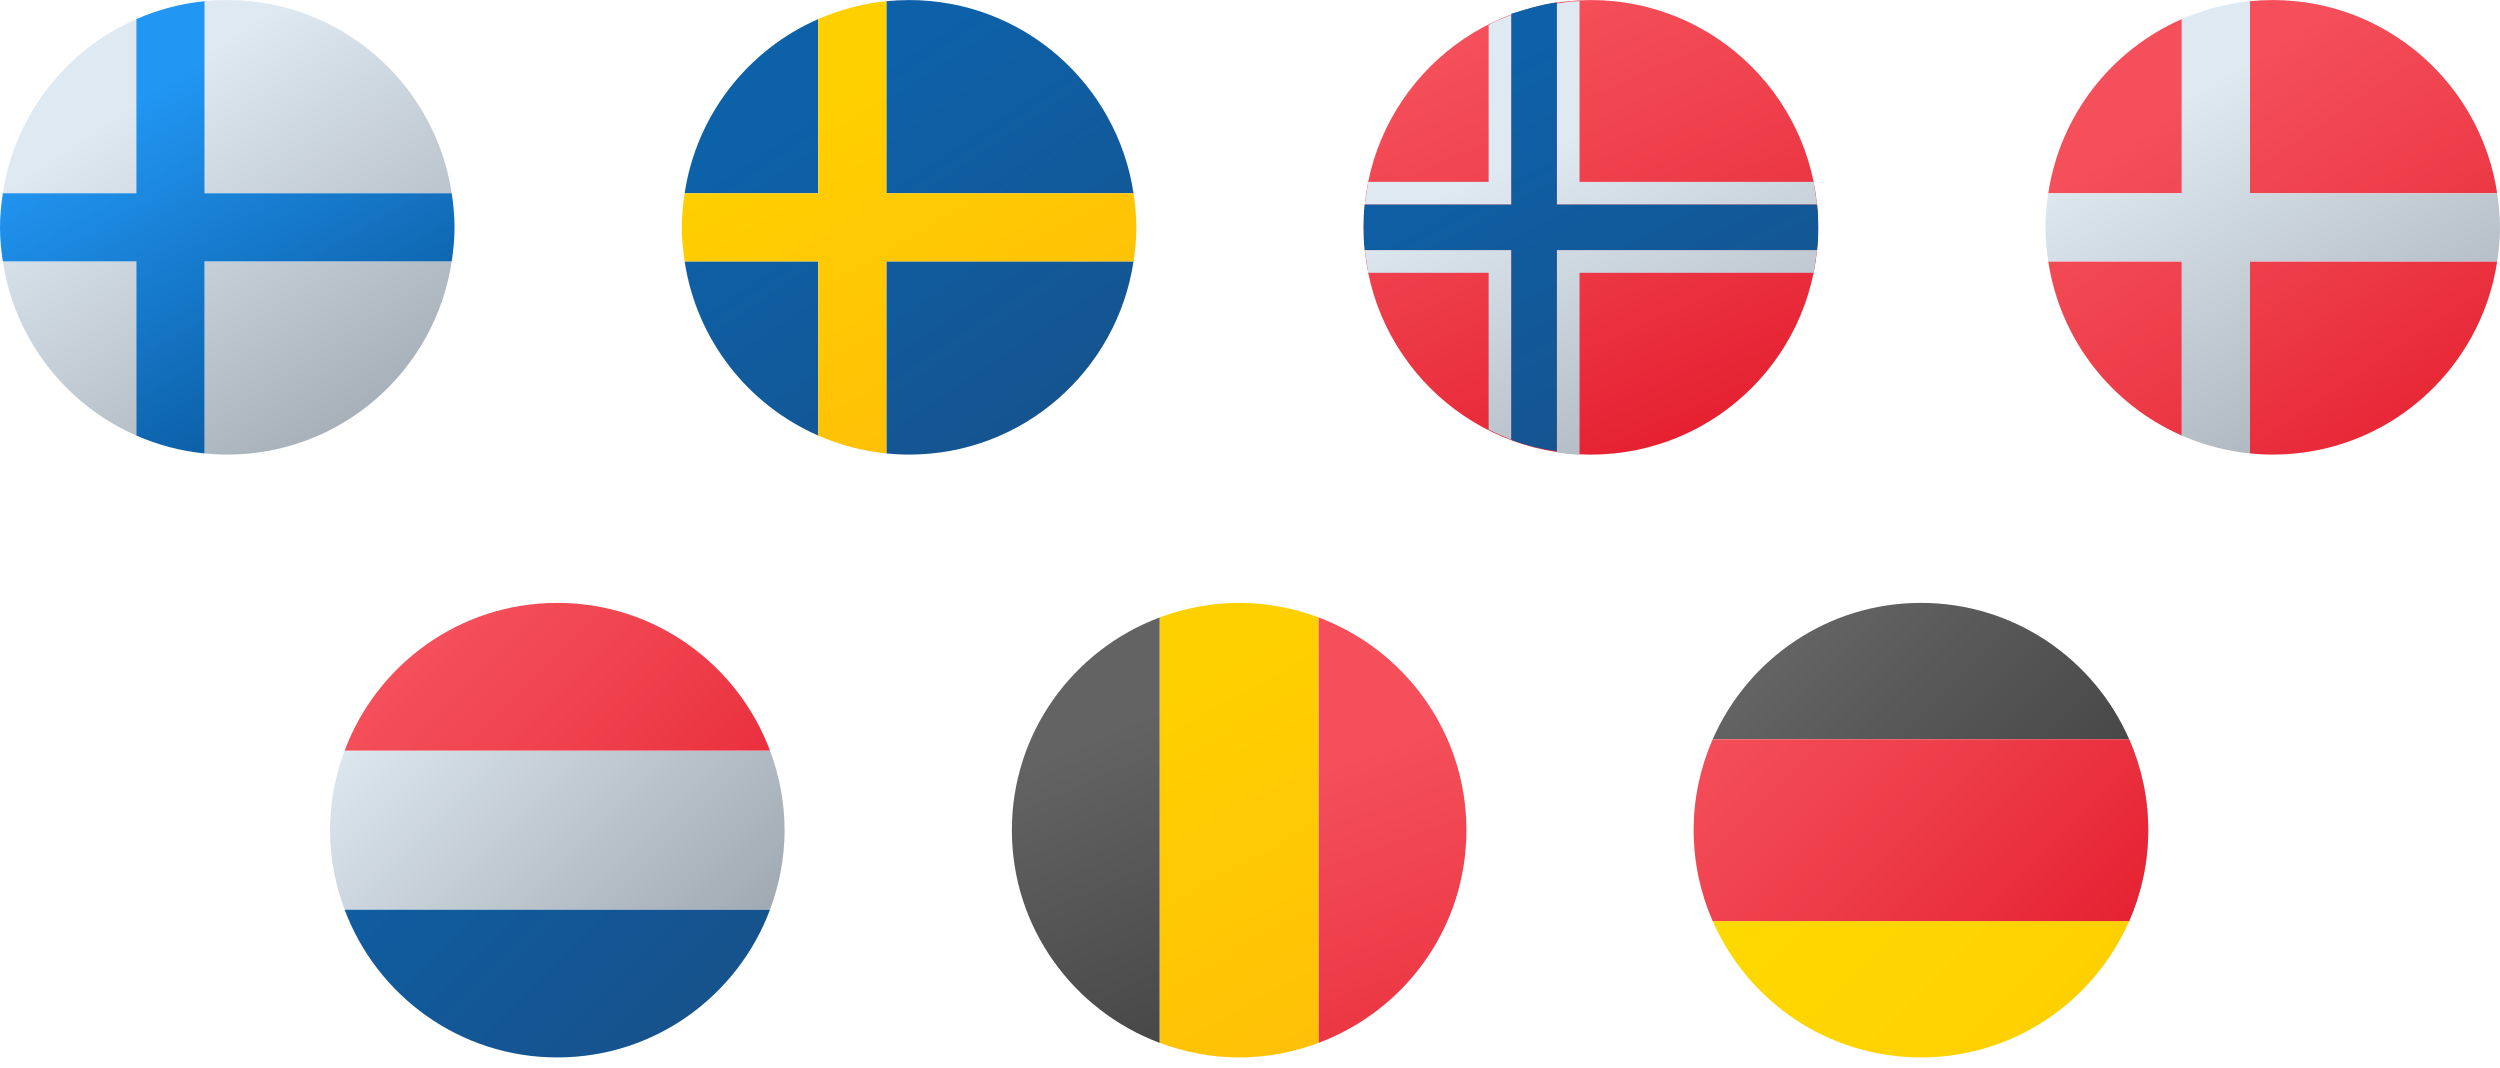 <?xml version="1.0" encoding="UTF-8" standalone="no"?>
<!DOCTYPE svg PUBLIC "-//W3C//DTD SVG 1.1//EN" "http://www.w3.org/Graphics/SVG/1.1/DTD/svg11.dtd">
<svg width="100%" height="100%" viewBox="0 0 220 94" version="1.1" xmlns="http://www.w3.org/2000/svg" xmlns:xlink="http://www.w3.org/1999/xlink" xml:space="preserve" xmlns:serif="http://www.serif.com/" style="fill-rule:evenodd;clip-rule:evenodd;stroke-linejoin:round;stroke-miterlimit:2;">
    <g transform="matrix(1,0,0,1,-679.993,-9387.36)">
        <g>
            <g transform="matrix(1,0,0,1,-19.326,-164.235)">
                <g transform="matrix(1,0,0,1,815.319,9547.6)">
                    <circle cx="24" cy="24" r="20" style="fill:url(#_Linear1);"/>
                </g>
                <g transform="matrix(1,0,0,1,815.319,9547.6)">
                    <path d="M17,5.3C16.3,5.6 15.6,5.8 15,6.2L15,20L4.4,20C4.3,20.7 4.2,21.3 4.1,22L17,22L17,5.3ZM4.1,26C4.2,26.7 4.3,27.3 4.4,28L15,28L15,41.8C15.6,42.1 16.3,42.4 17,42.7L17,26L4.1,26ZM43.9,22C43.8,21.3 43.7,20.7 43.6,20L23,20L23,4.1C22.3,4.1 21.7,4.2 21,4.3L21,22L43.9,22ZM43.6,28C43.7,27.3 43.8,26.7 43.9,26L21,26L21,43.8C21.7,43.9 22.3,44 23,44L23,28L43.6,28Z" style="fill:url(#_Linear2);fill-rule:nonzero;"/>
                </g>
                <g transform="matrix(1,0,0,1,815.319,9547.6)">
                    <path d="M43.9,26C44,25.3 44,24.7 44,24C44,23.3 44,22.7 43.9,22L21,22L21,4.2C19.6,4.4 18.3,4.8 17,5.2L17,22L4.1,22C4,22.7 4,23.3 4,24C4,24.7 4,25.3 4.1,26L17,26L17,42.7C18.3,43.2 19.6,43.5 21,43.7L21,26L43.9,26Z" style="fill:url(#_Linear3);fill-rule:nonzero;"/>
                </g>
            </g>
            <g transform="matrix(1,0,0,1,40.674,-164.235)">
                <g transform="matrix(1,0,0,1,815.319,9547.6)">
                    <path d="M16,5.675L16,21L4.249,21C5.288,14.113 9.819,8.378 16,5.675ZM22,43.899C22.658,43.964 23.325,44 24,44C34.023,44 42.3,36.619 43.751,27L22,27L22,43.899ZM16,42.325L16,27L4.249,27C5.288,33.887 9.819,39.622 16,42.325ZM24,4C23.325,4 22.658,4.036 22,4.101L22,21L43.751,21C42.3,11.381 34.023,4 24,4Z" style="fill:url(#_Linear4);fill-rule:nonzero;"/>
                </g>
                <g transform="matrix(1,0,0,1,815.319,9547.6)">
                    <path d="M43.751,27C43.899,26.019 44,25.022 44,24C44,22.978 43.899,21.981 43.751,21L22,21L22,4.101C19.884,4.311 17.87,4.858 16,5.675L16,21L4.249,21C4.101,21.981 4,22.978 4,24C4,25.022 4.101,26.019 4.249,27L16,27L16,42.325C17.87,43.143 19.884,43.689 22,43.899L22,27L43.751,27Z" style="fill:url(#_Linear5);fill-rule:nonzero;"/>
                </g>
            </g>
            <g transform="matrix(1,0,0,1,-139.326,-164.235)">
                <g transform="matrix(1,0,0,1,815.319,9547.6)">
                    <path d="M16,5.675L16,21L4.249,21C5.288,14.113 9.819,8.378 16,5.675ZM22,43.899C22.658,43.964 23.325,44 24,44C34.023,44 42.3,36.619 43.751,27L22,27L22,43.899ZM16,42.325L16,27L4.249,27C5.288,33.887 9.819,39.622 16,42.325ZM24,4C23.325,4 22.658,4.036 22,4.101L22,21L43.751,21C42.3,11.381 34.023,4 24,4Z" style="fill:url(#_Linear6);fill-rule:nonzero;"/>
                </g>
                <g transform="matrix(1,0,0,1,815.319,9547.6)">
                    <path d="M43.751,27C43.899,26.019 44,25.022 44,24C44,22.978 43.899,21.981 43.751,21L22,21L22,4.101C19.884,4.311 17.87,4.858 16,5.675L16,21L4.249,21C4.101,21.981 4,22.978 4,24C4,25.022 4.101,26.019 4.249,27L16,27L16,42.325C17.87,43.143 19.884,43.689 22,43.899L22,27L43.751,27Z" style="fill:url(#_Linear7);fill-rule:nonzero;"/>
                </g>
            </g>
            <g transform="matrix(1,0,0,1,-79.326,-164.235)">
                <g transform="matrix(1,0,0,1,815.319,9547.6)">
                    <path d="M16,5.675L16,21L4.249,21C5.288,14.113 9.819,8.378 16,5.675ZM22,43.899C22.658,43.964 23.325,44 24,44C34.023,44 42.3,36.619 43.751,27L22,27L22,43.899ZM16,42.325L16,27L4.249,27C5.288,33.887 9.819,39.622 16,42.325ZM24,4C23.325,4 22.658,4.036 22,4.101L22,21L43.751,21C42.3,11.381 34.023,4 24,4Z" style="fill:url(#_Linear8);fill-rule:nonzero;"/>
                </g>
                <g transform="matrix(1,0,0,1,815.319,9547.6)">
                    <path d="M43.751,27C43.899,26.019 44,25.022 44,24C44,22.978 43.899,21.981 43.751,21L22,21L22,4.101C19.884,4.311 17.87,4.858 16,5.675L16,21L4.249,21C4.101,21.981 4,22.978 4,24C4,25.022 4.101,26.019 4.249,27L16,27L16,42.325C17.87,43.143 19.884,43.689 22,43.899L22,27L43.751,27Z" style="fill:url(#_Linear9);fill-rule:nonzero;"/>
                </g>
            </g>
            <g transform="matrix(1,0,0,1,0.968,-213.136)">
                <g transform="matrix(1,0,0,1,763.846,9649.55)">
                    <path d="M24.223,44C26.69,44 29.041,43.532 31.223,42.716L31.223,5.284C29.041,4.468 26.69,4 24.223,4C21.756,4 19.405,4.468 17.223,5.284L17.223,42.715C19.405,43.532 21.756,44 24.223,44Z" style="fill:url(#_Linear10);fill-rule:nonzero;"/>
                </g>
                <g transform="matrix(1,0,0,1,763.846,9649.55)">
                    <path d="M17.223,42.716L17.223,5.284C9.635,8.125 4.223,15.421 4.223,24C4.223,32.579 9.635,39.875 17.223,42.716Z" style="fill:url(#_Linear11);fill-rule:nonzero;"/>
                </g>
                <g transform="matrix(1,0,0,1,763.846,9649.55)">
                    <path d="M44.223,24C44.223,15.421 38.811,8.125 31.223,5.284L31.223,42.715C38.811,39.875 44.223,32.579 44.223,24Z" style="fill:url(#_Linear12);fill-rule:nonzero;"/>
                </g>
            </g>
            <g transform="matrix(1,0,0,1,60.968,-213.136)">
                <g transform="matrix(1,0,0,1,764.069,9649.55)">
                    <path d="M24,44C32.199,44 39.237,39.061 42.324,32L5.676,32C8.763,39.061 15.801,44 24,44Z" style="fill:url(#_Linear13);fill-rule:nonzero;"/>
                </g>
                <g transform="matrix(1,0,0,1,764.069,9649.55)">
                    <path d="M24,4C15.801,4 8.763,8.939 5.676,16L42.325,16C39.237,8.939 32.199,4 24,4Z" style="fill:url(#_Linear14);fill-rule:nonzero;"/>
                </g>
                <g transform="matrix(1,0,0,1,764.069,9649.55)">
                    <path d="M42.324,16L5.676,16C4.604,18.451 4,21.154 4,24C4,26.846 4.604,29.549 5.676,32L42.325,32C43.396,29.549 44,26.846 44,24C44,21.154 43.396,18.451 42.324,16Z" style="fill:url(#_Linear15);fill-rule:nonzero;"/>
                </g>
                <g transform="matrix(1,0,0,1,764.069,9649.55)">
                    <path d="M42.324,16L5.676,16C4.604,18.451 4,21.154 4,24C4,26.846 4.604,29.549 5.676,32L42.325,32C43.396,29.549 44,26.846 44,24C44,21.154 43.396,18.451 42.324,16Z" style="fill:url(#_Linear16);fill-rule:nonzero;"/>
                </g>
            </g>
            <g transform="matrix(1,0,0,1,-59.032,-213.136)">
                <g transform="matrix(1,0,0,1,763.846,9649.55)">
                    <path d="M44.223,24C44.223,21.533 43.755,19.182 42.939,17L5.507,17C4.691,19.182 4.223,21.533 4.223,24C4.223,26.467 4.691,28.818 5.507,31L42.938,31C43.755,28.818 44.223,26.467 44.223,24Z" style="fill:url(#_Linear17);fill-rule:nonzero;"/>
                </g>
                <g transform="matrix(1,0,0,1,763.846,9649.55)">
                    <path d="M42.939,31L5.507,31C8.348,38.588 15.644,44 24.223,44C32.802,44 40.098,38.588 42.939,31Z" style="fill:url(#_Linear18);fill-rule:nonzero;"/>
                </g>
                <g transform="matrix(1,0,0,1,763.846,9649.55)">
                    <path d="M24.223,4C15.644,4 8.348,9.412 5.507,17L42.938,17C40.098,9.412 32.802,4 24.223,4Z" style="fill:url(#_Linear19);fill-rule:nonzero;"/>
                </g>
            </g>
        </g>
    </g>
    <defs>
        <linearGradient id="_Linear1" x1="0" y1="0" x2="1" y2="0" gradientUnits="userSpaceOnUse" gradientTransform="matrix(16.138,36.611,-36.611,16.138,16.218,6.346)"><stop offset="0" style="stop-color:rgb(244,79,90);stop-opacity:1"/><stop offset="0.01" style="stop-color:rgb(244,79,90);stop-opacity:1"/><stop offset="0.45" style="stop-color:rgb(238,61,74);stop-opacity:1"/><stop offset="1" style="stop-color:rgb(229,32,48);stop-opacity:1"/></linearGradient>
        <linearGradient id="_Linear2" x1="0" y1="0" x2="1" y2="0" gradientUnits="userSpaceOnUse" gradientTransform="matrix(15.923,36.476,-36.476,15.923,20.833,16.746)"><stop offset="0" style="stop-color:rgb(223,233,242);stop-opacity:1"/><stop offset="1" style="stop-color:rgb(158,167,176);stop-opacity:1"/><stop offset="1" style="stop-color:rgb(158,167,176);stop-opacity:1"/></linearGradient>
        <linearGradient id="_Linear3" x1="0" y1="0" x2="1" y2="0" gradientUnits="userSpaceOnUse" gradientTransform="matrix(18.579,35.423,-35.423,18.579,16.063,8.867)"><stop offset="0" style="stop-color:rgb(13,97,169);stop-opacity:1"/><stop offset="1" style="stop-color:rgb(22,82,140);stop-opacity:1"/></linearGradient>
        <linearGradient id="_Linear4" x1="0" y1="0" x2="1" y2="0" gradientUnits="userSpaceOnUse" gradientTransform="matrix(21.925,32.859,-32.859,21.925,16.373,12.57)"><stop offset="0" style="stop-color:rgb(244,79,90);stop-opacity:1"/><stop offset="0.01" style="stop-color:rgb(244,79,90);stop-opacity:1"/><stop offset="0.45" style="stop-color:rgb(238,61,74);stop-opacity:1"/><stop offset="1" style="stop-color:rgb(229,32,48);stop-opacity:1"/></linearGradient>
        <linearGradient id="_Linear5" x1="0" y1="0" x2="1" y2="0" gradientUnits="userSpaceOnUse" gradientTransform="matrix(20.66,36.19,-36.19,20.66,17.188,12.067)"><stop offset="0" style="stop-color:rgb(223,233,242);stop-opacity:1"/><stop offset="1" style="stop-color:rgb(158,167,176);stop-opacity:1"/><stop offset="1" style="stop-color:rgb(158,167,176);stop-opacity:1"/></linearGradient>
        <linearGradient id="_Linear6" x1="0" y1="0" x2="1" y2="0" gradientUnits="userSpaceOnUse" gradientTransform="matrix(21.925,32.859,-32.859,21.925,16.373,12.57)"><stop offset="0" style="stop-color:rgb(223,233,242);stop-opacity:1"/><stop offset="1" style="stop-color:rgb(158,167,176);stop-opacity:1"/><stop offset="1" style="stop-color:rgb(158,167,176);stop-opacity:1"/></linearGradient>
        <linearGradient id="_Linear7" x1="0" y1="0" x2="1" y2="0" gradientUnits="userSpaceOnUse" gradientTransform="matrix(14.533,25.458,-25.458,14.533,17.188,12.067)"><stop offset="0" style="stop-color:rgb(33,150,243);stop-opacity:1"/><stop offset="1" style="stop-color:rgb(13,97,169);stop-opacity:1"/></linearGradient>
        <linearGradient id="_Linear8" x1="0" y1="0" x2="1" y2="0" gradientUnits="userSpaceOnUse" gradientTransform="matrix(21.925,32.859,-32.859,21.925,16.373,12.57)"><stop offset="0" style="stop-color:rgb(13,97,169);stop-opacity:1"/><stop offset="1" style="stop-color:rgb(22,82,140);stop-opacity:1"/></linearGradient>
        <linearGradient id="_Linear9" x1="0" y1="0" x2="1" y2="0" gradientUnits="userSpaceOnUse" gradientTransform="matrix(14.533,25.458,-25.458,14.533,17.188,12.067)"><stop offset="0" style="stop-color:rgb(255,208,0);stop-opacity:1"/><stop offset="1" style="stop-color:rgb(255,193,7);stop-opacity:1"/></linearGradient>
        <linearGradient id="_Linear10" x1="0" y1="0" x2="1" y2="0" gradientUnits="userSpaceOnUse" gradientTransform="matrix(15.813,29.164,-29.164,15.813,17.64,11.859)"><stop offset="0" style="stop-color:rgb(255,208,0);stop-opacity:1"/><stop offset="1" style="stop-color:rgb(255,193,7);stop-opacity:1"/></linearGradient>
        <linearGradient id="_Linear11" x1="0" y1="0" x2="1" y2="0" gradientUnits="userSpaceOnUse" gradientTransform="matrix(15.815,36.423,-36.423,15.815,10.481,16.163)"><stop offset="0" style="stop-color:rgb(99,99,99);stop-opacity:1"/><stop offset="1" style="stop-color:rgb(59,59,59);stop-opacity:1"/><stop offset="1" style="stop-color:rgb(59,59,59);stop-opacity:1"/></linearGradient>
        <linearGradient id="_Linear12" x1="0" y1="0" x2="1" y2="0" gradientUnits="userSpaceOnUse" gradientTransform="matrix(13.608,37.129,-37.129,13.608,32.669,17.79)"><stop offset="0" style="stop-color:rgb(244,79,90);stop-opacity:1"/><stop offset="0.01" style="stop-color:rgb(244,79,90);stop-opacity:1"/><stop offset="0.45" style="stop-color:rgb(238,61,74);stop-opacity:1"/><stop offset="1" style="stop-color:rgb(229,32,48);stop-opacity:1"/></linearGradient>
        <linearGradient id="_Linear13" x1="0" y1="0" x2="1" y2="0" gradientUnits="userSpaceOnUse" gradientTransform="matrix(27.94,27.94,-27.94,27.94,5.673,14.648)"><stop offset="0" style="stop-color:rgb(254,222,0);stop-opacity:1"/><stop offset="1" style="stop-color:rgb(255,208,0);stop-opacity:1"/></linearGradient>
        <linearGradient id="_Linear14" x1="0" y1="0" x2="1" y2="0" gradientUnits="userSpaceOnUse" gradientTransform="matrix(27.723,27.723,-27.723,27.723,14.831,5.857)"><stop offset="0" style="stop-color:rgb(99,99,99);stop-opacity:1"/><stop offset="1" style="stop-color:rgb(59,59,59);stop-opacity:1"/><stop offset="1" style="stop-color:rgb(59,59,59);stop-opacity:1"/></linearGradient>
        <linearGradient id="_Linear15" x1="0" y1="0" x2="1" y2="0" gradientUnits="userSpaceOnUse" gradientTransform="matrix(28.2,28.2,-28.2,28.2,10.377,10.377)"><stop offset="0" style="stop-color:rgb(223,233,242);stop-opacity:1"/><stop offset="1" style="stop-color:rgb(158,167,176);stop-opacity:1"/><stop offset="1" style="stop-color:rgb(158,167,176);stop-opacity:1"/></linearGradient>
        <linearGradient id="_Linear16" x1="0" y1="0" x2="1" y2="0" gradientUnits="userSpaceOnUse" gradientTransform="matrix(28.182,28.182,-28.182,28.182,10.009,10.009)"><stop offset="0" style="stop-color:rgb(244,79,90);stop-opacity:1"/><stop offset="0.44" style="stop-color:rgb(238,61,74);stop-opacity:1"/><stop offset="1" style="stop-color:rgb(229,32,48);stop-opacity:1"/></linearGradient>
        <linearGradient id="_Linear17" x1="0" y1="0" x2="1" y2="0" gradientUnits="userSpaceOnUse" gradientTransform="matrix(27.909,27.909,-27.909,27.909,10.266,10.043)"><stop offset="0" style="stop-color:rgb(223,233,242);stop-opacity:1"/><stop offset="1" style="stop-color:rgb(158,167,176);stop-opacity:1"/><stop offset="1" style="stop-color:rgb(158,167,176);stop-opacity:1"/></linearGradient>
        <linearGradient id="_Linear18" x1="0" y1="0" x2="1" y2="0" gradientUnits="userSpaceOnUse" gradientTransform="matrix(28.077,28.078,-28.078,28.077,6.175,14.224)"><stop offset="0" style="stop-color:rgb(13,97,169);stop-opacity:1"/><stop offset="1" style="stop-color:rgb(22,82,140);stop-opacity:1"/></linearGradient>
        <linearGradient id="_Linear19" x1="0" y1="0" x2="1" y2="0" gradientUnits="userSpaceOnUse" gradientTransform="matrix(27.962,27.962,-27.962,27.962,14.52,6.024)"><stop offset="0" style="stop-color:rgb(244,79,90);stop-opacity:1"/><stop offset="0.01" style="stop-color:rgb(244,79,90);stop-opacity:1"/><stop offset="0.45" style="stop-color:rgb(238,61,74);stop-opacity:1"/><stop offset="1" style="stop-color:rgb(229,32,48);stop-opacity:1"/></linearGradient>
    </defs>
</svg>
